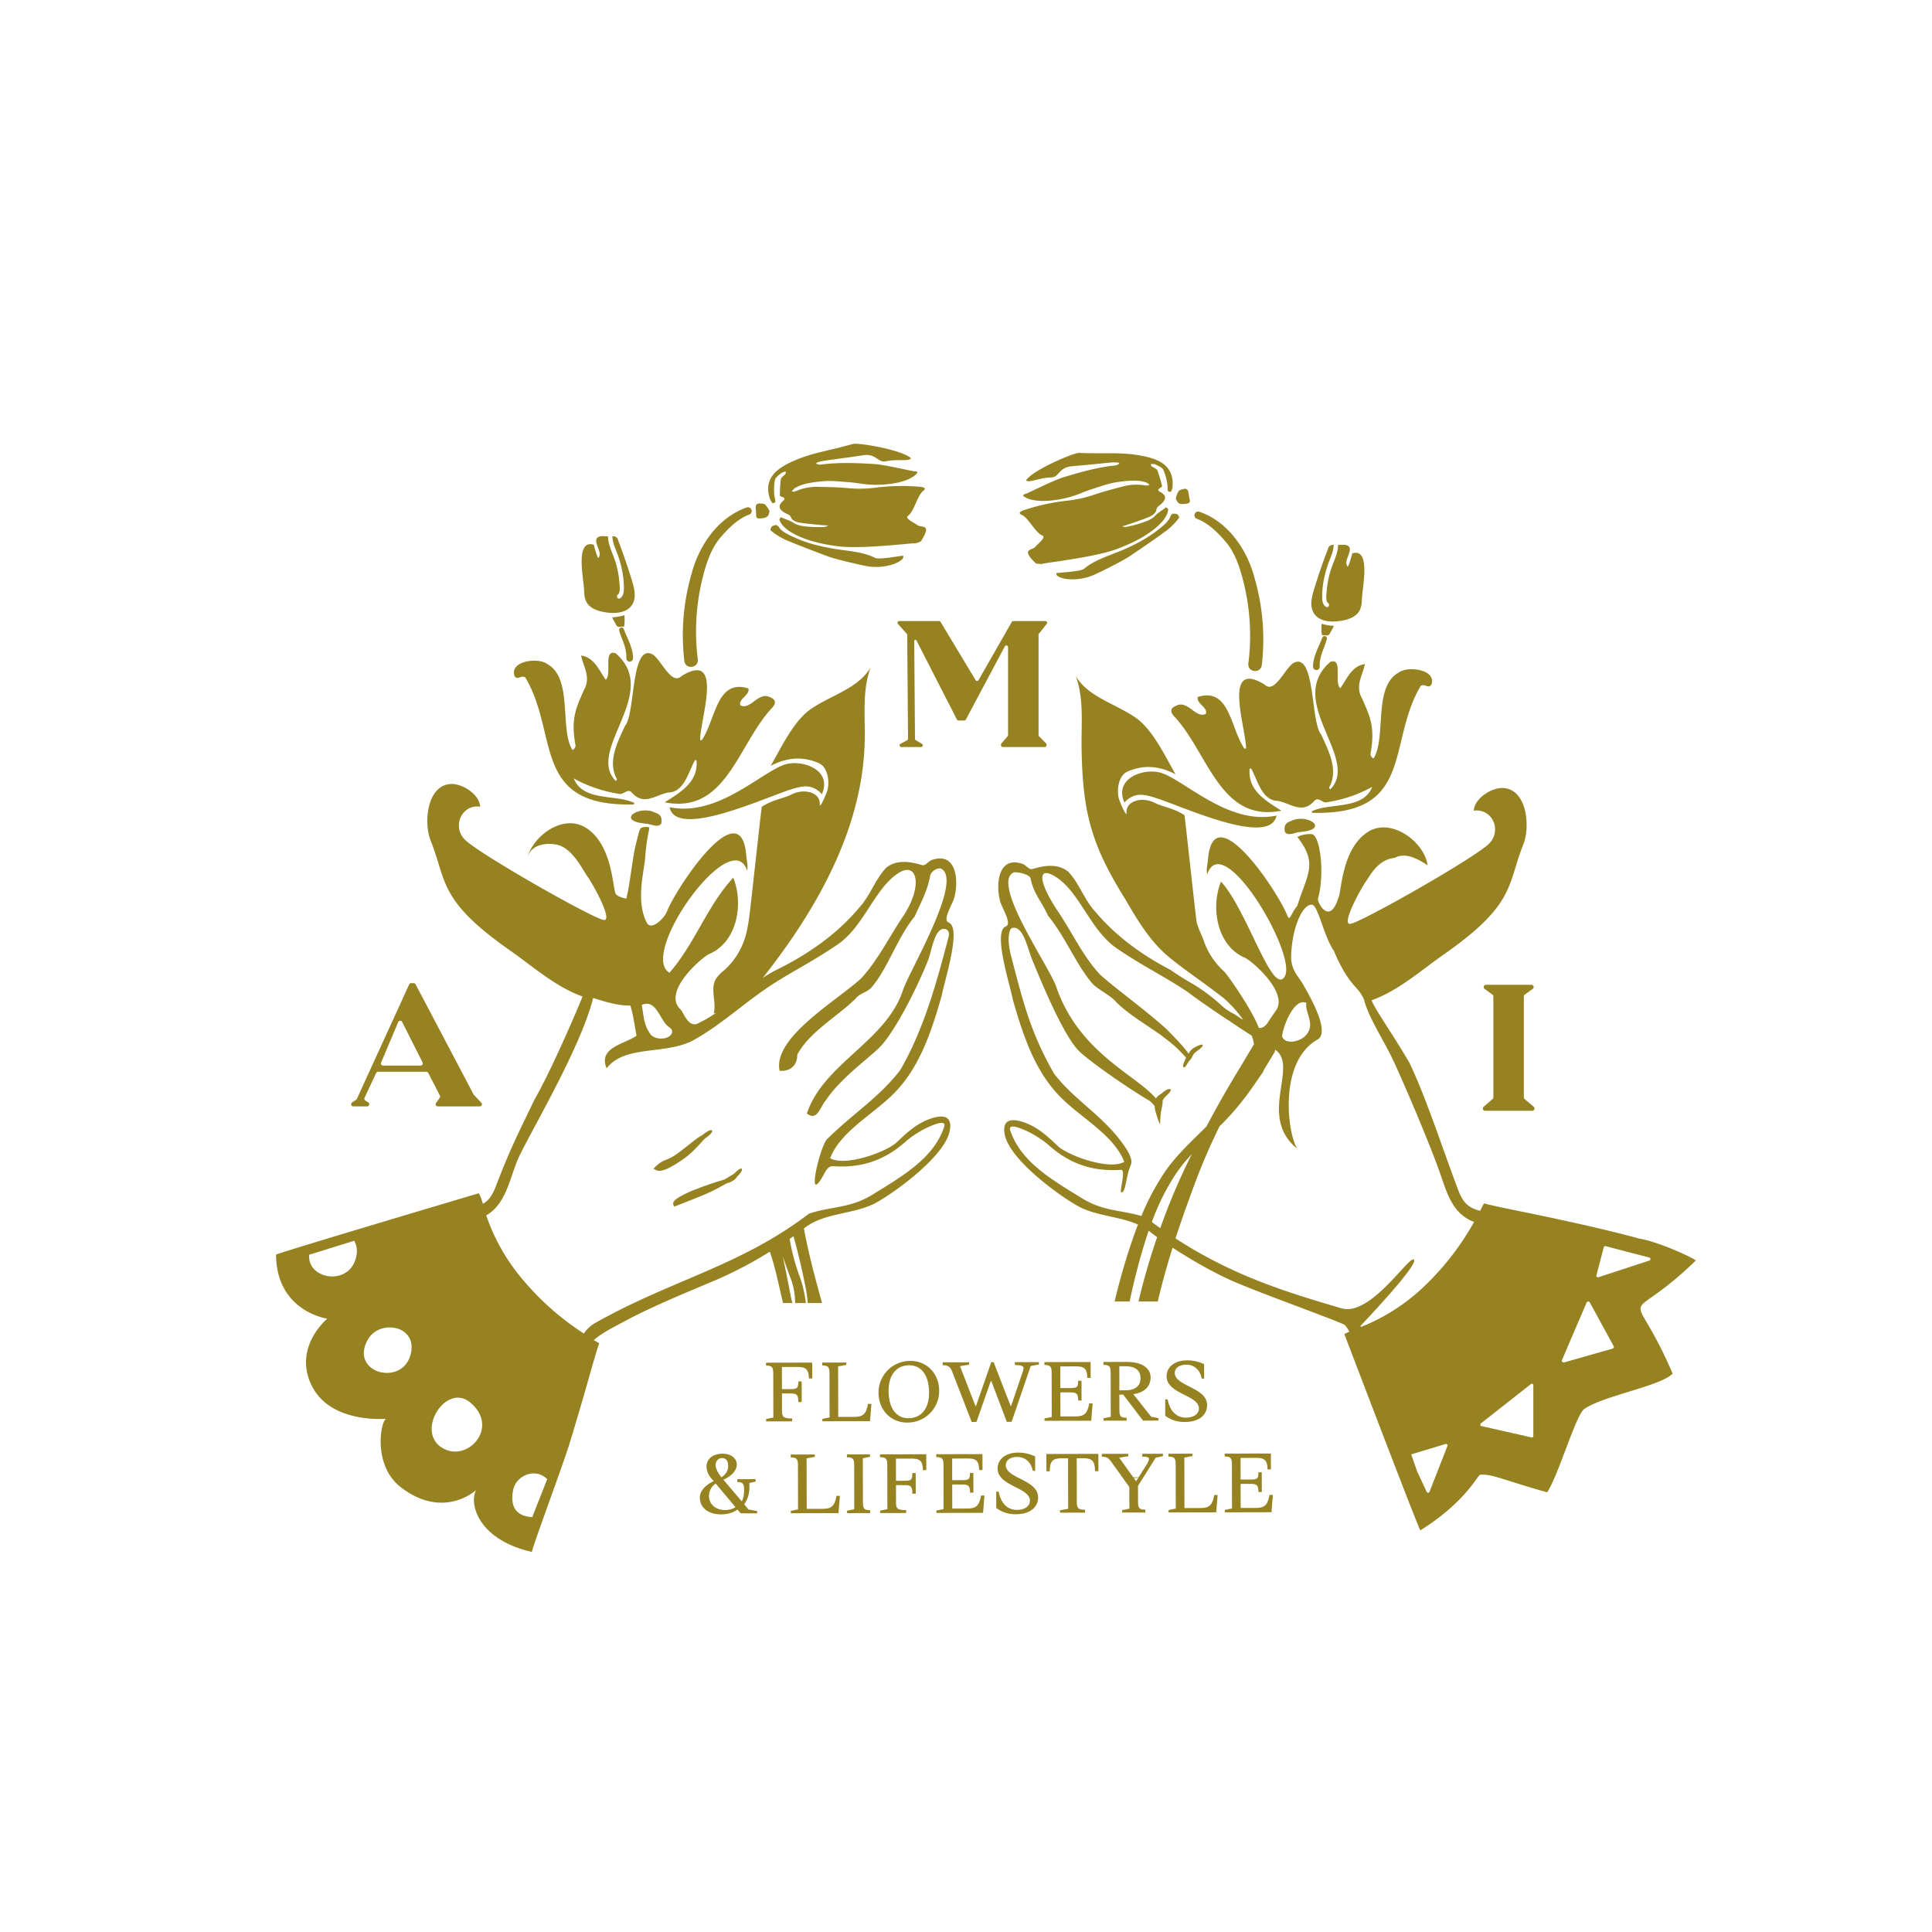 <?xml version="1.0" encoding="UTF-8"?> <svg xmlns="http://www.w3.org/2000/svg" id="Layer_1" data-name="Layer 1" viewBox="0 0 1000 1000"><defs><style>.cls-1{fill:#968221;}</style></defs><title>Artboard 1</title><path class="cls-1" d="M644.933,387.415l-.826.07c-7.289-10.512-7.52-31.971-24.138-26.734-.889,3.427,5.289,5.315,4.184,8.712-5.166,2.748-9.461-7.486-15.495-4.111-2.756,1.139-3.131,2.816-1.127,5.202,17.774,18.625,23.804,55.502,55.732,49.041-8.437-5.293-17.462-10.599-16.456-21.683q.374-.082.748-.164c3.475,6.063,5.496,16.712,13.973,16.8,6.777,1.428,12.409,6.829,18.525.262,2.136-2.528,3.767.202,6.032.531a70.694,70.694,0,0,0,24.169-8.063c-4.715,12.082-21.84,8.05-31.264,12.643q.104.396.207.793c53.241,1.396,38.516-36.212,56.188-65.75,2.376-1.221,3.798,1.706,5.467-.58,2.873-7.737-11.825-9.866-16.689-6.388-13.709,7.247-6.39,33.736-13.209,44.565a2.578,2.578,0,0,1-1.593-2.353c2.679-14.36-.682-20.164-4.315-28.577-3.756-6.675.068-11.563,1.446-17.913-6.901.975-9.182,7.545-12.745,12.514-3.385-2.909,1.523-15.913-5.12-13.68-23.714,20.412,15.542,50.015.013,65.941-.248.255-.488-.517-.733-.775,5.091-9.176-.2-18.986-4.088-27.568-5.501-6.145-2.888-42.906-14.255-37.037-4.471,2.636-9.773,16.315-14.994,11.227C632.197,340.581,645.154,377.632,644.933,387.415Z"></path><path class="cls-1" d="M599.922,399.741c-9.361-2.016-23.229,3.715-17.942,15.657,4.812-5.278,9.591-4.33,14.519-2.934,13.04,3.694,60.754,26.623,64.24,9.69C635.028,427.509,611.721,402.281,599.922,399.741Z"></path><path class="cls-1" d="M668.324,424.902c-2.945.97-3.877,2.453-3.303,5.673,1.734,2.62,5.693,0,8.252.041C688.79,429.182,676.446,420.81,668.324,424.902Z"></path><path class="cls-1" d="M528.996,266.57c3.142,1.348,7.138,9.376,10.495,10.609,2.334.857-2.709,4.64-3.433,5.674-1.56,2.229-7.971.84-.298,8.38-.181.493,3.196.917,4.141.527,1.115-.46,26.712-3.304,38.057-7.534,8.425-3.141,15.311-6.81,20.337-11.068,3.587-3.04,6.074-6.297,6.35-9.471.03-.343-.506-.614-.994-1.158-2.227,1.681-4.489,3.032-5.793,4.459-1.854,2.029-5.195,3.122-8.661,4.208-1.889.592-3.928,1.038-5.928,1.47a5.793,5.793,0,0,1-2.485-.222c1.068-.324,2.17-.618,3.198-.979,3.596-1.262,7.317-2.449,10.694-3.857,2.386-.994,3.657-2.34,3.859-3.737a2.811,2.811,0,0,1,1.126-1.88c3.974-2.957,4.652-5.46.763-7.415-1.207-.608-1.252-1.291.379-2.213.402-.228.734-.623.671-.855a65.382,65.382,0,0,0-2.45-8.074c-.353-.853-2.054-1.385-2.971-2.125-.361-.292-.267-.753-.38-1.137a9.126,9.126,0,0,1,2.37.196c1.515.818,3.446,1.582,4.014,2.668a25.96,25.96,0,0,1,2.014,6.703c.3,1.37.177,2.821.359,4.215.036.272.603.452.926.675q.398-.089.798-.178a9.74,9.74,0,0,0,.71-2.08c.355-3.82-.097-7.466-2.942-10.659-3.361-3.773-9.901-5.612-18.229-6.591-6.233-.732-13.096-.428-19.725-.524-2.493-.036-4.995-.066-7.43-.179-2.69-.125-24.08,8.858-27.497,14.259,1.778,1.406,6.908-1.441,13.038-1.557,4.289-.082,3.781-5.224,10.772-5.791,6.527-.53,13.114-1.268,19.665-1.879a27.938,27.938,0,0,1,3.803-.089c.5.023,1.094.347,1.012.575-.091.253-.868.573-1.421.823a3.94,3.94,0,0,1-1.035.196c-9.284,1.003-17.957,3.509-26.55,6.118-5.283,1.604-17.971,8.098-19.29,8.464-1.603.444-1.818.956-.916,1.547,5.862,3.842,18.417,1.976,25.903-.524,2.999-1.002,5.724-2.284,8.75-3.246,4.352-1.383,8.856-3.081,13.31-3.747,5.324-.797,11.17-1.348,15.223.184a7.078,7.078,0,0,1,1.661,1.125q-.414.22-.827.44c-.674-.052-1.399-.062-2.013-.163a26.641,26.641,0,0,0-11.123.695c-4.84,1.279-9.781,2.528-14.335,4.106a65.58,65.58,0,0,1-14.694,3.239,107.574,107.574,0,0,0-21.437,4.68C527.554,264.82,526.962,265.697,528.996,266.57Z"></path><path class="cls-1" d="M605.869,267.077c-.739,2.684-3.876,5.158-7.067,7.625-6.08,4.699-13.859,8.641-23.036,12.111-5.619,2.125-11.197,4.51-14.618,7.589-2.185,1.613-14.267,1.985-14.362,2.3-.829,2.753,10.189,5.216,20.221.515,3.828-1.794,13.787-6.651,18.309-9.715,6.353-4.304,12.728-8.613,18.651-13.013a34.056,34.056,0,0,0,6.173-6.274c.534-.653-.228-1.452-.805-2.05-.267-.277-1.515-.234-2.317-.336C606.621,266.246,605.978,266.684,605.869,267.077Z"></path><path class="cls-1" d="M614.607,260.618a2.116,2.116,0,0,0,1.294-.94,4.144,4.144,0,0,0-.247-1.658q-.145-.767-.28-1.536a11.429,11.429,0,0,0-.533-2.586,1.896,1.896,0,0,0-1.465-.945c-1.139.194-2.95.729-3.22,1.139a11.106,11.106,0,0,0-1.512,3.838c-.125.557.416,1.05.676,1.567C610.014,260.881,611.39,261.208,614.607,260.618Z"></path><path class="cls-1" d="M619.699,268.61c6.079,2.272,11.624,7.997,15.742,13.066,4.111,5.463,6.365,12.267,8.104,19.208a114.494,114.494,0,0,1,2.595,42.555c-.484,4.606,6.317,5.39,6.958.859a114.042,114.042,0,0,0-3.705-45.008c-3.8-14.621-13.66-29.317-28.717-34.453A1.948,1.948,0,0,0,619.699,268.61Z"></path><path class="cls-1" d="M694.174,321.321c3.652-.623,7.607-1.906,9.446-5.122,1.122-1.963,1.251-4.322,1.331-6.582.186-5.296,4.812-26.386-5.062-23.155-.002.452-1.92,7.329-2.385,6.75-2.527-2.91,3.387-8.523.216-10.713a4.349,4.349,0,0,0-2.565-.499l-2.558.033c-.106,5.154-3.093,9.912-4.334,14.836a49.523,49.523,0,0,0-1.569,9.089c-.089,1.472-.704,5.219.733,6.193,1.199.812.068,2.773-1.142,1.953-1.866-1.264-1.957-3.599-1.929-5.657a47.125,47.125,0,0,1,.993-9.043,54.775,54.775,0,0,1,2.616-8.936c1.061-2.691,2.268-5.476,2.356-8.407-.029.001-.059.001-.088.001a2.505,2.505,0,0,0-2.89,2.098q-3.989,10.365-7.226,20.999c-1.232,4.048-2.309,8.708-.045,12.283C682.843,321.816,689.07,322.191,694.174,321.321Z"></path><path class="cls-1" d="M688.406,327.769q.833-1.506,1.666-3.011l.334-.812a25.38,25.38,0,0,1-6.323-1.083,21.999,21.999,0,0,0,.191,5.959c1.159-.316,2.571.514,3.517-.226A2.589,2.589,0,0,0,688.406,327.769Z"></path><path class="cls-1" d="M684.376,330.111c-1.705,4.67-4.848,9.688-4.732,15.09a1.727,1.727,0,0,0,3.452-.103c-.317-5.174,2.281-9.288,3.688-14.329A1.249,1.249,0,0,0,684.376,330.111Z"></path><path class="cls-1" d="M602.731,571.521c-.008.102-.015.205-.021.309.05-.174.099-.351.147-.526C602.814,571.375,602.772,571.448,602.731,571.521Z"></path><path class="cls-1" d="M225.688,570.911a1.116,1.116,0,0,0,.913,1.757h21.732a1.116,1.116,0,0,0,.829-1.862l-3.957-4.175-30.109-57.167a1.116,1.116,0,0,0-.983-.588h-1.307a1.117,1.117,0,0,0-1.015.652L184.71,568.784a1.111,1.111,0,0,1-.396.465l-2.066,1.375a1.116,1.116,0,0,0,.618,2.044h7.155a1.116,1.116,0,0,0,.601-2.055l-1.538-.984a1.116,1.116,0,0,1-.409-1.413L194.684,555.4a1.116,1.116,0,0,1,1.01-.642h24.973a1.116,1.116,0,0,1,.992.604l6.02,11.675a1.116,1.116,0,0,1-.079,1.152Zm-7.965-19.373H198.277a1.115,1.115,0,0,1-1.027-1.55l8.87-20.982a1.116,1.116,0,0,1,2.024-.068L218.72,549.92A1.115,1.115,0,0,1,217.724,551.538Z"></path><path class="cls-1" d="M469.353,328.081a.885.885,0,0,1,.222.58l.426,53.692a.884.884,0,0,1-.463.784l-3.45,1.867a.884.884,0,0,0,.42,1.661H476.753a.883.883,0,0,0,.451-1.643l-3.17-1.883a.885.885,0,0,1-.432-.752l-.399-50.326c-.007-.932.801-1.239,1.226-.409l20.875,40.791a.884.884,0,0,0,.787.481h3.056a.883.883,0,0,0,.78-.468l20.18-37.92a.884.884,0,0,1,1.664.415v45.548a.882.882,0,0,1-.217.58l-3.245,3.735c-.496.572-.091,1.852.667,1.852h21.828c.784,0,1.18-1.334.63-1.892l-3.629-3.686a.883.883,0,0,1-.254-.62V328.56a.883.883,0,0,1,.19-.547l4.045-5.126a.884.884,0,0,0-.694-1.431H524.467a.884.884,0,0,0-.767.446l-17.206,30.126a.884.884,0,0,1-1.524.017l-18.145-30.16a.884.884,0,0,0-.758-.428H465.439a.884.884,0,0,0-.661,1.47Z"></path><path class="cls-1" d="M768.42,511.842l4.06,2.964a1.175,1.175,0,0,1,.479.95v52.216a1.177,1.177,0,0,1-.406.892l-4.647,4.009a1.172,1.172,0,0,0,.743,2.06h24.457a1.172,1.172,0,0,0,.739-2.065l-4.695-4.005a1.176,1.176,0,0,1-.411-.895V515.759a1.175,1.175,0,0,1,.484-.953l4.102-2.96a1.172,1.172,0,0,0-.666-2.122h-23.57A1.172,1.172,0,0,0,768.42,511.842Z"></path><path class="cls-1" d="M368.523,585.178c-.852-1.139-5.132,2.455-5.132,2.455A19.032,19.032,0,0,0,360.38,589.56l-.305.221c-2.502,1.829-8.661,6.982-11.397,8.601-4.443,2.63-5.709,1.865-9.357,5.454l-1.128,1.11,1.414.71a3.632,3.632,0,0,0,1.639.35c3.048,0,7.554-2.738,11.713-5.558l.28-.19c4.436-2.997,8.018-6.987,11.483-10.846C364.723,589.412,369.376,586.317,368.523,585.178Zm-16.552,13.204"></path><path class="cls-1" d="M375.02,610.506s-24.02,6.912-26.517,11.8c-.258.504.171,2.361.698,2.154,14.539-5.704,18.264-6.989,26.729-11.864,1.762-.544,4.284-1.385,5.563-3.521,0,0,3.307-3.266,2.451-4.098s-4.03,2.561-4.03,2.561Q377.497,609.074,375.02,610.506Z"></path><path class="cls-1" d="M271.844,350.562c17.69,29.569,2.95,67.217,56.247,65.819q.104-.397.207-.793C318.865,410.99,301.72,415.025,297,402.931a70.77,70.77,0,0,0,24.194,8.071c2.268-.33,3.9-3.062,6.038-.531,6.123,6.574,11.76,1.167,18.545-.262,8.486-.088,10.51-10.749,13.988-16.818q.375.081.75.164c1.006,11.095-8.029,16.407-16.474,21.706,31.962,6.468,37.998-30.448,55.791-49.093,2.006-2.388,1.63-4.067-1.128-5.208-6.041-3.378-10.34,6.867-15.512,4.115-1.106-3.4,5.079-5.29,4.189-8.721-16.635-5.242-16.867,16.24-24.163,26.763l-.826-.07c-.221-9.793,12.749-46.883-9.648-33.111-5.226,5.094-10.534-8.599-15.009-11.239-11.38-5.875-8.763,30.925-14.271,37.076-3.893,8.591-9.189,18.412-4.093,27.598-.244.259-.484,1.031-.733.776-15.545-15.942,23.753-45.577.013-66.01-6.65-2.236-1.736,10.782-5.125,13.694-3.568-4.974-5.851-11.55-12.758-12.527,1.379,6.357,5.208,11.251,1.446,17.932-3.637,8.422-7.001,14.232-4.319,28.607a2.58,2.58,0,0,1-1.595,2.356c-6.827-10.841.501-37.357-13.223-44.612-4.869-3.481-19.583-1.35-16.706,6.395C268.042,352.27,269.465,349.34,271.844,350.562Z"></path><path class="cls-1" d="M410.876,408.122c4.933-1.397,9.717-2.347,14.534,2.937,5.293-11.955-8.59-17.691-17.96-15.674-11.811,2.543-35.143,27.797-60.882,22.436C350.057,434.774,397.821,411.82,410.876,408.122Z"></path><path class="cls-1" d="M334.02,426.294c2.562-.041,6.525,2.582,8.261-.041.575-3.224-.358-4.708-3.306-5.679C330.844,416.477,318.488,424.858,334.02,426.294Z"></path><path class="cls-1" d="M399.798,260.402l.818-.013c.262-.292.772-.6.743-.873-.148-1.4-.607-2.784-.635-4.187a26.033,26.033,0,0,1,.394-6.995c.3-1.189,2.002-2.384,3.286-3.534a9.104,9.104,0,0,1,2.261-.745c-.021.4.179.827-.106,1.196-.719.934-2.251,1.85-2.395,2.763a65.415,65.415,0,0,0-.499,8.432c-.007.24.408.548.853.675,1.802.516,1.92,1.193.886,2.066-3.328,2.812-2.085,5.09,2.475,7.04a2.813,2.813,0,0,1,1.536,1.567c.523,1.313,2.075,2.327,4.63,2.737,3.616.581,7.516.868,11.31,1.256,1.085.111,2.226.139,3.341.206a5.807,5.807,0,0,1-2.367.795c-2.046.047-4.136.089-6.113-.046-3.628-.248-7.135-.531-9.414-2.073-1.602-1.085-4.12-1.872-6.68-2.988-.348.643-.806,1.032-.697,1.359,1.011,3.026,4.192,5.616,8.393,7.736,5.887,2.971,13.447,4.934,22.382,6.024,12.031,1.468,37.612-1.742,38.805-1.555,1.011.159,4.2-1.043,3.909-1.48,5.708-9.131-.207-6.282-2.247-8.088-.946-.837-6.739-3.342-4.667-4.722,2.981-1.984,4.995-10.732,7.739-12.778,1.776-1.325.995-2.04-2.133-2.265a107.67,107.67,0,0,0-21.96.45,65.635,65.635,0,0,1-15.061.279c-4.801-.473-9.903-.535-14.913-.649a26.675,26.675,0,0,0-10.99,1.92c-.574.243-1.277.421-1.921.629q-.454-.118-.907-.234a7.092,7.092,0,0,1,1.355-1.483c3.587-2.438,9.406-3.267,14.775-3.735,4.492-.391,9.273.208,13.832.539,3.169.23,6.123.841,9.275,1.115,7.871.686,20.529-.43,25.337-5.539.74-.786.411-1.234-1.252-1.292-1.37-.048-15.237-3.406-20.754-3.734-8.975-.533-18.002-.946-27.274.246a3.93,3.93,0,0,1-1.053.051c-.596-.114-1.427-.244-1.575-.469-.133-.202.369-.656.851-.795a27.905,27.905,0,0,1,3.723-.801c6.52-.935,13.104-1.755,19.582-2.764,6.938-1.08,7.644,4.044,11.838,3.121,5.994-1.319,11.653.255,13.055-1.529-4.587-4.46-27.506-8.208-30.096-7.458-2.344.678-4.772,1.292-7.191,1.909-6.43,1.641-13.182,2.948-19.079,5.116-7.878,2.898-13.815,6.215-16.205,10.673-2.023,3.772-1.612,7.427-.374,11.063A9.72,9.72,0,0,0,399.798,260.402Z"></path><path class="cls-1" d="M452.941,288.781c-4.05-2.197-10.037-3.217-16.003-3.973-9.743-1.235-18.236-3.256-25.253-6.41-3.683-1.655-7.314-3.331-8.66-5.771-.197-.357-.926-.634-1.408-.947-.757.287-1.982.536-2.177.868-.422.717-.977,1.673-.305,2.184a34.065,34.065,0,0,0,7.473,4.666c6.793,2.901,14.005,5.606,21.195,8.312,5.118,1.926,15.946,4.328,20.091,5.18,10.863,2.234,21.013-2.738,19.563-5.223C467.293,287.381,455.444,289.841,452.941,288.781Z"></path><path class="cls-1" d="M391.386,266.095a4.148,4.148,0,0,0,.146,1.671,2.115,2.115,0,0,0,1.479.612c3.269-.176,4.532-.816,4.887-2.325.132-.564.543-1.171.292-1.684a11.122,11.122,0,0,0-2.369-3.383c-.359-.336-2.246-.433-3.401-.357-.468.031-1.129.821-1.206,1.262a11.454,11.454,0,0,0,.085,2.641Q391.347,265.314,391.386,266.095Z"></path><path class="cls-1" d="M361.183,341.29a114.603,114.603,0,0,1,2.599-42.6c1.741-6.948,3.997-13.76,8.112-19.228,4.124-5.075,9.671-10.804,15.759-13.08a1.951,1.951,0,0,0-.978-3.777c-15.075,5.143-24.943,19.852-28.748,34.49a114.158,114.158,0,0,0-3.709,45.055C354.857,346.743,361.685,345.835,361.183,341.29Z"></path><path class="cls-1" d="M303.641,311.755c1.841,3.22,5.8,4.504,9.456,5.128,5.11.871,11.343.495,14.116-3.883,2.267-3.579,1.189-8.244-.045-12.296q-3.238-10.636-7.234-21.021a2.509,2.509,0,0,0-2.894-2.1c-.029,0-.059,0-.087-.001.087,2.934,1.296,5.722,2.358,8.416a54.843,54.843,0,0,1,2.619,8.945,47.095,47.095,0,0,1,.994,9.053c.029,2.06-.063,4.398-1.931,5.663-1.211.821-2.342-1.142-1.142-1.955,1.438-.975.823-4.725.733-6.199a49.516,49.516,0,0,0-1.57-9.099c-1.242-4.93-4.232-9.693-4.338-14.852l-2.561-.033a4.351,4.351,0,0,0-2.567.5c-3.175,2.193,2.746,7.812.216,10.725-.465.579-2.385-6.305-2.386-6.757-9.884-3.235-5.253,17.878-5.067,23.179C302.389,307.429,302.519,309.79,303.641,311.755Z"></path><path class="cls-1" d="M323.008,324.392a22.028,22.028,0,0,0,.191-5.965,25.42,25.42,0,0,1-6.33,1.084l.335.813q.834,1.507,1.668,3.015a2.589,2.589,0,0,0,.615.827C320.434,324.906,321.847,324.076,323.008,324.392Z"></path><path class="cls-1" d="M323.102,333.692a20.043,20.043,0,0,1,1.085,7.096,1.728,1.728,0,0,0,3.455-.103c.078-5.355-3.023-10.335-4.725-14.961a1.25,1.25,0,0,0-2.422.617C321.166,329.089,322.364,331.365,323.102,333.692Z"></path><path class="cls-1" d="M371.991,661.913a211.704,211.704,0,0,0,26.464-14.044c3.031,8.642,4.654,17.693,6.859,26.588h4.852c-.256-.915-.51-1.831-.712-2.764-1.363-7.015-2.76-14.24-4.311-21.357,1.512,4.356,3.17,8.922,4.538,12.544a36.533,36.533,0,0,1,1.867,11.577h5.568a61.596,61.596,0,0,0-2.981-13.072,109.408,109.408,0,0,1-5.414-20.1c-.003-.014-.009-.025-.011-.04.702-.478,1.363-.935,1.993-1.375,2.612,9.253,4.734,18.61,6.566,27.99.376,2.184.611,4.391.826,6.598h7.402c-3.534-12.768-7.004-25.569-9.389-38.59,10.476-8.515,26.114-7.068,37.59-13.48,10.644-5.947,34.911-23.973,37.756-36.501,2.677-11.797-8.799-7.42-12.039-6.001-6.381,2.796-11.027,7.333-15.782,11.835-6.689,5.287-26.593,12.058-33.957,7.774,5.165-13.527,21.734-22.467,32.173-32.718,14.219-13.793,20.318-33.186,25.591-51.457,1.057-6.516,10.551-35.046,3.62-37.793-3.487-1.382,1.998-9.32,2.996-13.342,2.368-9.543.467-23.451-11.869-19.004-1.503.542-3.098,2.882-4.733,2.646-6.516-1.974-13.451-2.997-18.79,1.336-5.742,6.121-8.21,14.357-13.767,20.44-11.734,14.129-27.439,24.898-44.057,32.92-2.079,1.118-4.084,2.36-6.05,3.672,28.371-36.008,52.123-78.01,52.806-123.657.187-12.468-1.302-25.373,3.03-37.066-6.495,10.994-20.57,14.334-31.055,21.62-8.883,6.175-15.222,19.927-20.651,29.285,9.15-4.661,17.002-4.783,24.846-1.386,5.178,2.242,5.714,10.787,4.312,14.609-1.752,4.777-3.906,8.813-3.763,6.821.45-6.259-7.951-8.479-14.392-5.311-4.98,2.45-9.795,2.704-15.665,6.504-1.813,15.295-4.195,37.967-6.008,53.262-.627,5.295-1.265,10.638-3.005,15.678a37.514,37.514,0,0,1-10.348,15.599,20.616,20.616,0,0,0-4.376,4.564c-3.058,5.227.439,12.022-1.091,17.882.405-.108.852-.243,1.295-.375a71.074,71.074,0,0,1-10.14,5.809c-4.564,1.043-6.1-4.731-8.386-7.609-9.966-9.385,12.502-28.022,15.106-28.741,14.252-6.222,17.696-25.764,12.234-39.41-13.548,14.613-19.765,34.013-33.014,49.21-16.286-9.389,32.174-77.223,40.165-52.878.587-2.251-.239-5.553-.43-7.873-2.788-33.863-36.765,17.628-41.109,29.195-1.331,3.293-8.097,10.23-10.453,5.537-5.704-11.367-1.302-26.27-.807-33.097,1.25-17.241,4.212-16.471-.341-16.273-2.748.119-2.525,1.625-4.213,8.046-2.075,7.891-3.168,21.241-5.136,28.93-1.808-.169-5.034-1.247-5.57-2.592-1.548-2.86-1.585-25.341-15.326-33.991-12.121-7.631-27.926,4.601-30.451,16.017,1.918-8.674,12.138-8.151,15.913-7.165,6.747,1.762,11.446,10.153,14.929,15.812,3.054,3.999,13.767,23.526,8.872,23.018-4.835-.217-66.416-35.16-72.344-41.965-6.193-6.857-1.058-17.968,8.291-16.667-.239-6.051-8.428-11.56-14.466-11.76-13.02-.047-14.898,19.807-11.209,29.113,8.502,21.451,4.05,31.105,41.25,57.146,12.105,8.474,23.625,18.855,37.429,23.75-1.831,4.835-16.165,38.358-24.784,53.194-8.671,18.025-12.76,25.85-20.122,45.126-1.762,4.613-3.598,7.253-6.682,8.987-.572-2.266-2.008-5.829-2.227-5.43,0,0-103.594,30.75-104.812,31.737.134,29.445,26.503,33.154,26.503,33.154s-18.229,15.025-7.767,35.198c10.029,19.334,38.398,16.582,38.398,16.582-2.663-.062-7.765,23.834,7.573,35.56,22.131,16.92,38.821,1.383,38.821,1.383-3.858,7.312,1.392,25.813,28.873,31.976,1.116-5.034,15.76-43.944,19.543-56.245,8.354-27.169,12.192-42.592,15.316-51.781-.623-.365-2.215-1.197-2.833-1.57,4.189-3.695,9.284-6.169,15.838-9.703C338.048,675.923,356.826,668.375,371.991,661.913ZM184.484,649.93c-2.962,16.198-25.627,12.517-24.435-.485l23.263-7.215A10.791,10.791,0,0,1,184.484,649.93Zm28.323,49.926c-3.391,18.547-32.62,11.035-22.282-6.697C196.474,682.956,215.367,685.855,212.807,699.856Zm17.869,50.469c-17.088-7.449-.263-35.207,12.66-24.426C258.372,738.441,243.038,755.713,230.676,750.325Zm114.479-219.637c1.224,1.107,3.203,1.946,2.654,3.984-1.604,3.978-9.844,3.804-11.635-.151-3.098-4.436-3.001-9.335-4.016-14.367C339.231,517.025,341.23,526.697,345.155,530.688ZM275.481,785.283c-3.778-.285-12.338-1.522-9.881-14.036,1.452-7.391,11.334-11.933,17.625-5.632Zm26.706-95.051a141.581,141.581,0,0,1-34.414-31.356,101.968,101.968,0,0,1-16.091-29.798c9.665-5.576,11.813-17.4,15.64-27.25,3.519-9.887,32.629-57.229,39.695-85.277,6.435,2.061,12.712,3.97,19.274,3.932,1.641,5.39,2.135,10.278,3.185,15.6-6.256,4.433-20.02,6.035-15.493,16.858,9.614-12.255,29.797-6.776,44.61-14.349,13.483-7.389,25.083-18.095,37.79-26.815,11.875-8.149,23.576-13.559,37.33-23.031,13.629-9.386,19.136-29.322,31.599-37.01,9.628-5.939,12.441,7.172,2.156,22.488-7.208,10.732-13.136,22.867-21.73,32.176-12.123,11.24-46.028,30.719-42.2,47.849,5.487.416,9.22-2.857,9.101-8.285,6.347-11.932,20.326-19.413,30.02-28.882,2.601-3.3,6.043-3.198,8.616-6.207,8.198-9.582,13.268-25.698,22.158-36.503,3.297-7.374,6.306-12.659,7.97-20.633.023-2.258,3.116-4.492,5.463-4.247,12.198,5.365-15.552,51.996-19.331,62.533-8.466,26.865-41.145,38.156-49.898,64.302,5.453,4.414,6.945-3.801,9.937-6.965,7.169-10.91,21.902-21.523,27.56-27.101,7.261-7.16,18.672-28.833,25.209-45.163,2.034-5.08,3.381-17.493,8.965-16.219,1.766.403,2.267,2.56,1.585,4.427-6.213,23.651-12.587,47.094-24.88,68.489-10.881,14.208-24.222,22.333-37.893,35.79-3.59,3.533-10.884,33.943-2.59,19.876,1.674-2.839,2.665-6.053,5.907-5.832,14.24.968,26.406-2.865,37.691-13.069a50.417,50.417,0,0,1,13.9-8.257c3.227-1.252,6.695-2.03,5.65,1.048-5.435,16.02-20.962,25.086-37.21,35.064-11.605,7.127-21.452,5.93-32.755,9.783-35.515,27.11-70.918,34.214-109.994,56.204A18.106,18.106,0,0,0,302.187,690.232Z"></path><path class="cls-1" d="M396.553,734.472l3.734-.754L400.239,710.8c-.008-3.239-.756-3.985-3.744-3.979l-.004-1.494,23.915-.05.018,8.22-1.745.004c-.01-4.484-1.508-5.976-5.495-5.968l-8.469.018.024,11.459,4.484-.008c3.487-.008,3.985-.507,3.977-3.995l1.745-.004.024,10.711-1.745.004c-.008-3.736-.756-4.482-3.995-4.474l-4.484.008.018,8.968c.008,3.239.758,3.983,5.24,3.975l.002,1.494-13.45.028Z"></path><path class="cls-1" d="M425.65,734.412l3.734-.756-.048-22.918c-.008-3.239-.756-3.985-3.744-3.979l-.004-1.494,12.456-.026.002,1.245-4.234.756.056,26.157,8.22-.018c4.733-.01,6.225-1.508,7.21-6.74l1.745-.004-.73,8.97-24.661.052Z"></path><path class="cls-1" d="M454.721,720.898a16.325,16.325,0,0,1,16.653-16.477c8.222-.018,14.712,6.445,14.732,15.414a16.328,16.328,0,0,1-16.655,16.477C461.228,736.329,454.739,729.866,454.721,720.898Zm26.157-.056c-.022-9.714-4.514-14.188-10.244-14.176-6.229.012-10.705,4.506-10.685,13.224.02,9.716,4.514,14.19,10.244,14.178C476.421,734.055,480.896,729.561,480.878,720.841Z"></path><path class="cls-1" d="M492.91,710.104c-.951-2.489-1.997-3.483-4.987-3.478l-.004-1.494,13.701-.028.002,1.245-4.731.756,8.016,20.66h.249l7.923-22.686,1.245-.004,8.768,22.651.249-.002,5.942-17.449a9.533,9.533,0,0,0,.493-2.242c-.002-.748-.75-1.494-4.486-1.486l-.004-1.494,12.456-.026.002,1.245-4.234.756-9.903,28.918-2.491.004-8.018-21.157H512.85l-7.428,21.191-2.491.006Z"></path><path class="cls-1" d="M540.65,734.168l3.734-.754-.048-22.92c-.008-3.237-.756-3.985-3.744-3.977l-.004-1.494,23.915-.052.018,8.22-1.745.004c-.01-4.484-1.508-5.974-5.495-5.966l-8.469.018.024,11.208,5.23-.01c3.489-.008,3.987-.507,3.979-3.744l1.743-.004.022,10.214-1.743.004c-.008-3.49-.756-4.236-3.995-4.228l-5.23.01.026,12.456,7.723-.016c4.733-.01,6.223-1.508,7.21-6.74l1.745-.004-.73,8.97-24.163.05Z"></path><path class="cls-1" d="M571.192,734.103l3.734-.756-.048-22.918c-.008-3.239-.756-3.985-3.744-3.979l-.004-1.494,12.107-.024c8.569-.02,12.313,3.71,12.321,7.946.01,4.733-3.221,7.978-8.948,8.738l9.241,11.688,3.74.74.002,1.245-7.972.016-10.242-13.43-1.993.004.016,8.072c.008,3.139.758,3.885,3.746,3.878l.002,1.494-11.956.026ZM582.471,719.63c5.381-.012,7.865-2.507,7.857-6.245-.008-3.985-2.505-6.221-7.885-6.211l-3.088.008.028,12.454Z"></path><path class="cls-1" d="M603.129,732.79l-.018-8.469,1.245-.004c1.257,6.275,4.705,9.456,9.488,9.446,4.484-.008,6.72-2.256,6.716-4.747-.016-6.975-16.707-7.438-16.727-16.655-.01-4.484,3.718-8.228,10.693-8.244a20.322,20.322,0,0,1,8.724,1.975l.016,7.474-1.245.002c-.756-4.233-3.75-7.215-7.986-7.207-3.987.008-5.974,2.005-5.97,4.247.014,6.975,16.705,7.438,16.725,16.655.01,4.984-3.967,8.728-11.441,8.744A16.257,16.257,0,0,1,603.129,732.79Z"></path><path class="cls-1" d="M362.234,775.133c-.012-5.481,7.207-8.485,7.207-8.485l-1.5-1.741a9.53,9.53,0,0,1-2.254-5.723c-.008-3.836,2.926-6.732,8.457-6.744,4.484-.01,7.23,2.725,7.236,5.465.01,5.232-6.959,7.986-6.959,7.986l9.49,11.19s1.241-1.498,1.233-5.98c-.008-3.189-.756-3.985-3.497-3.979l-.002-1.496,9.468-.02.002,1.245-3.237.754.004,2.242c.012,5.73-2.723,8.726-2.723,8.726l2.248,2.736,4.486.788.002,1.195-8.469.018-1.749-1.989s-2.733,2.497-8.463,2.509C365.99,783.844,362.244,779.865,362.234,775.133Zm18.444,4.943-10.24-12.185a7.65,7.65,0,0,0-3.473,6.484c.008,3.987,3.255,7.218,8.238,7.207C378.939,781.574,380.678,780.076,380.678,780.076Zm-3.78-21.167c-.008-2.988-1.255-4.231-3.249-4.228a3.436,3.436,0,0,0-3.231,3.744c.006,2.689,3.004,6.221,3.004,6.221S376.906,762.647,376.898,758.909Z"></path><path class="cls-1" d="M409.334,782.009l3.734-.756L413.02,758.335c-.006-3.239-.756-3.985-3.744-3.979l-.004-1.494,12.456-.026.004,1.245-4.236.756.056,26.157,8.22-.018c4.733-.01,6.225-1.508,7.21-6.74l1.745-.004-.73,8.968-24.661.054Z"></path><path class="cls-1" d="M438.431,781.947l3.734-.756-.048-22.918c-.006-3.239-.756-3.985-3.744-3.979l-.004-1.494,11.956-.024.004,1.245-3.736.754.05,22.918c.006,3.239.756,3.985,3.744,3.979l.002,1.494-11.956.026Z"></path><path class="cls-1" d="M455.571,781.911l3.734-.756-.048-22.918c-.006-3.239-.756-3.985-3.744-3.979l-.004-1.494,23.915-.05.018,8.22-1.745.004c-.01-4.484-1.506-5.976-5.493-5.966l-8.469.016.024,11.459,4.484-.008c3.487-.008,3.983-.507,3.977-3.995l1.745-.004.022,10.711-1.745.004c-.008-3.736-.756-4.482-3.995-4.474l-4.484.008.02,8.968c.006,3.239.756,3.985,5.238,3.975l.002,1.494-13.45.03Z"></path><path class="cls-1" d="M484.668,781.849l3.734-.756-.048-22.918c-.006-3.239-.756-3.985-3.744-3.979l-.004-1.494,23.915-.05.018,8.22-1.745.004c-.01-4.484-1.506-5.974-5.493-5.966l-8.469.018.024,11.208,5.23-.01c3.49-.008,3.985-.507,3.979-3.746l1.745-.002.02,10.214-1.745.002c-.006-3.487-.756-4.234-3.995-4.226l-5.23.01.026,12.456,7.723-.016c4.733-.01,6.223-1.508,7.21-6.742l1.745-.002-.73,8.968-24.163.052Z"></path><path class="cls-1" d="M515.658,780.537l-.018-8.469,1.245-.004c1.257,6.275,4.705,9.456,9.488,9.446,4.484-.008,6.72-2.256,6.716-4.747-.016-6.975-16.707-7.438-16.727-16.655-.01-4.484,3.72-8.228,10.695-8.242a20.305,20.305,0,0,1,8.724,1.973l.016,7.474-1.245.002c-.758-4.234-3.752-7.216-7.988-7.207-3.987.008-5.974,2.005-5.97,4.247.016,6.975,16.705,7.438,16.725,16.655.01,4.984-3.967,8.728-11.441,8.744A16.258,16.258,0,0,1,515.658,780.537Z"></path><path class="cls-1" d="M548.643,781.712l4.234-.756-.054-26.157-3.487.008c-4.484.01-5.978,1.506-5.966,6.738l-1.743.004-.02-8.968,26.905-.056.02,8.966-1.745.004c-.012-5.23-1.508-6.722-5.992-6.712l-3.487.008.048,22.667c.006,3.239.754,3.985,4.242,3.977l.002,1.496-12.953.026Z"></path><path class="cls-1" d="M580.832,781.644l3.734-.756-.024-11.208-8.742-12.189c-2.15-2.984-2.75-3.481-5.489-3.475l-.004-1.494,13.701-.03.004,1.245-4.733.758,8.746,12.189,5.712-8.98a8.382,8.382,0,0,0,.989-2.495c-.002-.746-.499-1.243-3.489-1.237l-.004-1.494,10.713-.024.004,1.245-3.738.756-9.185,14.668.018,8.27c.006,3.239.756,3.983,3.746,3.977l.002,1.496-11.958.024Z"></path><path class="cls-1" d="M604.85,781.594l3.734-.756-.048-22.918c-.006-3.239-.756-3.985-3.744-3.979l-.004-1.494,12.456-.026.004,1.245-4.236.756.056,26.157,8.22-.018c4.733-.01,6.225-1.508,7.21-6.74l1.745-.004-.73,8.97-24.661.052Z"></path><path class="cls-1" d="M633.948,781.532l3.734-.756-.048-22.918c-.006-3.237-.756-3.985-3.744-3.977l-.004-1.494,23.915-.052.018,8.22-1.745.004c-.01-4.484-1.506-5.974-5.493-5.966l-8.469.018.024,11.208,5.23-.01c3.489-.008,3.985-.507,3.979-3.744l1.745-.004.02,10.214-1.745.004c-.006-3.487-.756-4.236-3.995-4.228l-5.23.01.026,12.456,7.723-.016c4.733-.01,6.223-1.508,7.21-6.74l1.745-.004-.73,8.97-24.163.05Z"></path><path class="cls-1" d="M877.765,652.427c-.942-1.134-18.835-9.59-29.197-11.312-11.088-3.038-22.351-5.642-28.019-6.927-27.556-6.247-43.132-8.897-52.474-11.306-.633,1.295-1.311,2.569-1.976,3.849-6.185-1.634-8.823-4.213-11.326-10.765-7.355-19.256-16.569-47.821-25.232-65.827-8.61-14.82-17.797-27.56-19.626-32.39,13.789-4.89,25.297-15.26,37.389-23.725,37.161-26.014,32.713-35.657,41.206-57.086,3.685-9.296,1.81-29.129-11.197-29.082-6.032.2-14.213,5.703-14.451,11.748,9.339-1.3,14.468,9.799,8.282,16.649-5.921,6.798-67.438,41.704-72.268,41.921-4.889.508,5.812-18.998,8.863-22.993,3.479-5.653,7.302-10.405,14.226-11.169,5.805-3.06,11.93.662,16.931,3.791-1.571-11.854-18.657-24.882-30.766-17.26-13.727,8.641-13.763,31.099-15.311,33.955-4.644,15.083-11.118,2.38-10.631.632,3.653-13.126,1.055-33.064-3.248-33.39a14.94,14.94,0,0,0-7.442,1.454c10.788,13.899,5.266,18.898-.054,35.744-3.404,3.992-3.786,8.287-5.117,4.998-4.339-11.555-38.28-62.991-41.065-29.164-.19,2.318-1.016,5.616-.43,7.864,7.982-24.319,46.892,41.701,40.123,52.822-6.367,10.46-19.445-34.561-32.979-49.158-5.455,13.632-2.015,33.154,12.222,39.369,2.482.685,23.038,17.672,16.256,27.371-.325.464-2.821,3.993-3.699,5.409q-.415.616-.829,1.233c-1.1,1.473-2.428,2.548-4.306,2.401-3.898-10.082-16.519-27.895-17.979-29.206A38.346,38.346,0,0,1,623.07,486.936c-.954-2.764-3.293-7.263-3.771-10.149q-.099-.82-.196-1.639c-1.811-15.279-4.191-37.927-6.002-53.206-5.864-3.796-10.674-4.05-15.648-6.497-6.434-3.165-14.826-.947-14.377,5.305.142,1.99-2.01-2.042-3.759-6.813-1.401-3.818-.865-12.354,4.307-14.594,7.836-3.394,15.679-3.272,24.821,1.385-5.424-9.348-11.755-23.085-20.63-29.254-10.474-7.279-24.534-10.616-31.022-21.598,4.327,11.681,2.84,24.572,3.026,37.027.496,33.143,4.794,50.027,22.562,78.422,5.939,10.244,12.291,20.93,21.221,28.812,6.73,5.94,18.408,13.643,29.916,22.606a62.38,62.38,0,0,1,9.954,11.155c-1.485-.932-2.949-1.896-4.383-2.907a27.754,27.754,0,0,1-7.353-5.053,93.558,93.558,0,0,0-14.168-10.544,134.208,134.208,0,0,1-11.578-7.297c-14.834-7.727-28.696-17.716-39.299-30.483-5.552-6.076-8.018-14.304-13.753-20.419-5.333-4.329-12.261-3.306-18.77-1.335-1.633.235-3.227-2.102-4.728-2.644-12.323-4.442-14.221,9.451-11.857,18.984.997,4.018,6.475,11.948,2.993,13.328-6.924,2.745,2.56,31.244,3.616,37.753,5.267,18.251,11.36,37.624,25.564,51.403,10.428,10.24,26.98,19.171,32.139,32.684-7.356,4.28-27.238-2.485-33.922-7.766-4.75-4.497-9.39-9.029-15.765-11.822-3.235-1.418-14.7-5.79-12.025,5.995,2.841,12.516,27.082,30.522,37.715,36.463,9.294,5.193,21.321,5.226,31.119,9.583-.246.63-.518,1.265-.757,1.892A339.272,339.272,0,0,0,576.929,673.64h7.788a326.748,326.748,0,0,1,9.527-35.771c.095-.277.206-.558.303-.835.349.258.707.499,1.045.778.773.638,1.925,1.51,3.327,2.523C595.219,651.145,591.96,662.34,589.282,673.64h9.976c2.216-9.398,4.811-18.704,7.665-27.841,8.951,5.831,21.339,13.129,32.595,17.925,15.15,6.455,48.439,18.328,56.144,21.83.665.302,1.601,1.623,2.74,3.725-1.601.69-2.722,1.228-2.537,1.312,0,0,38.237,100.384,39.307,101.518,23.46-14.699,29.681-28.587,30.88-28.753,5.706-.791,14.221,3.435,34.776,9.052,5.941-9.113,14.85-40.115,19.23-43.164,10.418-7.038,39.244-11.686,45.701-18.26C844.112,660.473,839.294,689.658,877.765,652.427ZM676.173,519.091c-1.014,5.027,5.476,11.529-.875,17.377-3.19,2.937-10.021,4.124-11.623.151C663.127,534.582,669.107,515.965,676.173,519.091ZM590.788,629.396c-10.444-3.08-19.779-2.437-30.662-9.121-16.232-9.968-31.741-19.024-37.172-35.028-1.043-3.075,2.421-2.298,5.643-1.047a50.366,50.366,0,0,1,13.886,8.248c11.274,10.193,23.426,14.021,37.651,13.055,3.238-.22-1.785,13.515.861,11.555,1.815-1.345,1.925-8.597,4.255-13.903,1.133-2.579-.563-6.045-3.17-9.851-10.828-15.811-25.617-23.39-36.485-37.584-12.28-21.373-16.076-37.287-22.262-60.918-2.262-8.642-1.106-14.102.658-14.504,5.578-1.273,7.857,10.39,9.888,15.464,6.53,16.313,17.302,41.055,24.557,48.208,2.815,2.776,9.353,7.708,16.592,12.779l.006.018c1.072.747,2.156,1.492,3.243,2.235,2.091,1.436,4.202,2.859,6.266,4.223l.005-.019c3.913,2.573,7.627,4.92,10.654,6.706a17.369,17.369,0,0,1,2.453,2.616,11.146,11.146,0,0,0,.72,3.617A36.362,36.362,0,0,0,599.51,579.8c.139.261.967,2.6.98,2.054a40.622,40.622,0,0,1,.978-9.068c.837-3.433-.903-2.704,2.967-6.338.405-.38,1.62-1.72,1.567-2.368-.044-.536-.298-.231-.83-.356-.84-.184-3.328,1.565-3.761,2.179,0,0-2.563,1.381-3.066,2.687-2.834-3.412-7.23-6.78-12.349-10.595l.004-.014c-13.246-9.855-30.973-22.83-39.325-47.307-3.611-10.582-34.094-53.788-21.91-59.147,2.345-.245,8.684,1.142,8.707,3.397,1.663,7.965,5.72,11.719,9.013,19.085,8.881,10.794,14.63,25.387,22.818,34.959,2.571,3.005,9.752,6.333,12.351,9.63,6.965,6.803,15.179,11.453,22.92,16.95.012-.012,5.434,4.025,7.952,6.372,1.939,1.807,3.843,3.84,5.411,5.501,0,0-2.341,4.389-1.31,4.923,1.163.603,1.779-2.331,3.543-3.86.212-.184,1.484-2.667,1.648-2.897.942-1.314,4.495-3.096,4.694-4.445.217-1.464-4.474,1.15-4.474,1.15a7.235,7.235,0,0,0-2.812,3.12c-2.582-3.97-11.47-12.738-11.457-12.749-11.622-10.526-26.958-21.37-34.659-28.51-8.585-9.299-14.194-21.517-21.394-32.238-10.274-15.3-11.039-24.081-1.421-18.149,12.45,7.68,17.951,27.596,31.566,36.971,13.739,9.462,25.429,14.867,37.29,23.006.04.028.086.06.126.087.386.48,15.392,11.088,20.89,14.48,3.93,2.681,7.869,5.292,11.704,7.729a21.5,21.5,0,0,1,1.18,4.447c-1.769,2.955-4.123,6.89-6.711,11.26-6.273,10.235-12.265,20.629-17.831,31.265-1.397,1.396-2.8,2.783-4.21,4.138-6.816,6.73-13.992,13.722-19.154,22.188A125.037,125.037,0,0,0,590.788,629.396Zm9.758,6.285c-1.442-1.016-2.901-2.088-4.362-3.167a123.963,123.963,0,0,1,9.541-20.302,80.152,80.152,0,0,1,11.163-14.85A336.425,336.425,0,0,0,600.546,635.681ZM749.19,748.457,739.916,772.15a.792.792,0,0,1-1.438.079l-5.035-10.798-2.992-8.649,17.773-5.37A.791.791,0,0,1,749.19,748.457Zm-13.973-80.844a100.656,100.656,0,0,1-30.224,18.981c-.183.072-.377.149-.573.226l-.226-.541s31.632-33.145,27.45-34.415c-3.002-.911-22.559,29.611-37.239,25.328-31.903-9.309-57.215-17.62-85.958-36.186,2.579-7.965,5.322-15.803,8.173-23.441a322.896,322.896,0,0,1,14.629-34.62,124.902,124.902,0,0,0,12.214-13.704c1.415-1.673,2.913-3.766,4.386-5.89,1.403-1.952,2.811-4.034,4.145-5.959l.029-.042.005-.008c.565-.815,1.12-1.608,1.649-2.336,0,0,.231-.537.623-1.427l5.279-8.746a3.394,3.394,0,0,0,.463-1.481c12.434,8.373-9.334,34.545,11.404,51.194-5.011-7.638-9.912-44.91,10.542-56.519,7.027-3.987-5.128-24.356-7.986-29.256-1.894-3.246-5.984-6.947-5.712-14.115.612-16.199,6.602-27.302,11.021-26.308,2.923.657,6.127,16.737,11.034,23.682,8.157,19.19,12.667,18.016,15.69,25.46,2.442,9.696,10.506,21.179,15.998,33.302,10.379,22.91,19.746,46.451,22.044,52.91,4.168,10.725,6.315,23.815,18.398,28.585.16.062.343.113.506.173A139.952,139.952,0,0,1,735.217,667.613ZM793.65,743.265a.761.761,0,0,1-.929.742l-25.943-5.88a.761.761,0,0,1-.302-1.341l25.942-20.408a.761.761,0,0,1,1.232.598Zm32.651-83.148,3.798-14.506a.819.819,0,0,1,.998-.585l22.556,5.87a.819.819,0,0,1,.049,1.57l-26.354,8.636A.819.819,0,0,1,826.301,660.117Zm8.359,37.941-25.077,7.12a.92.92,0,0,1-1.097-1.247l12.736-29.734a.919.919,0,0,1,1.652-.079l12.341,22.614A.92.92,0,0,1,834.66,698.058Z"></path><path class="cls-1" d="M584.443,764.646c1.156.612,3.438.524,5.441,0Z"></path></svg> 
